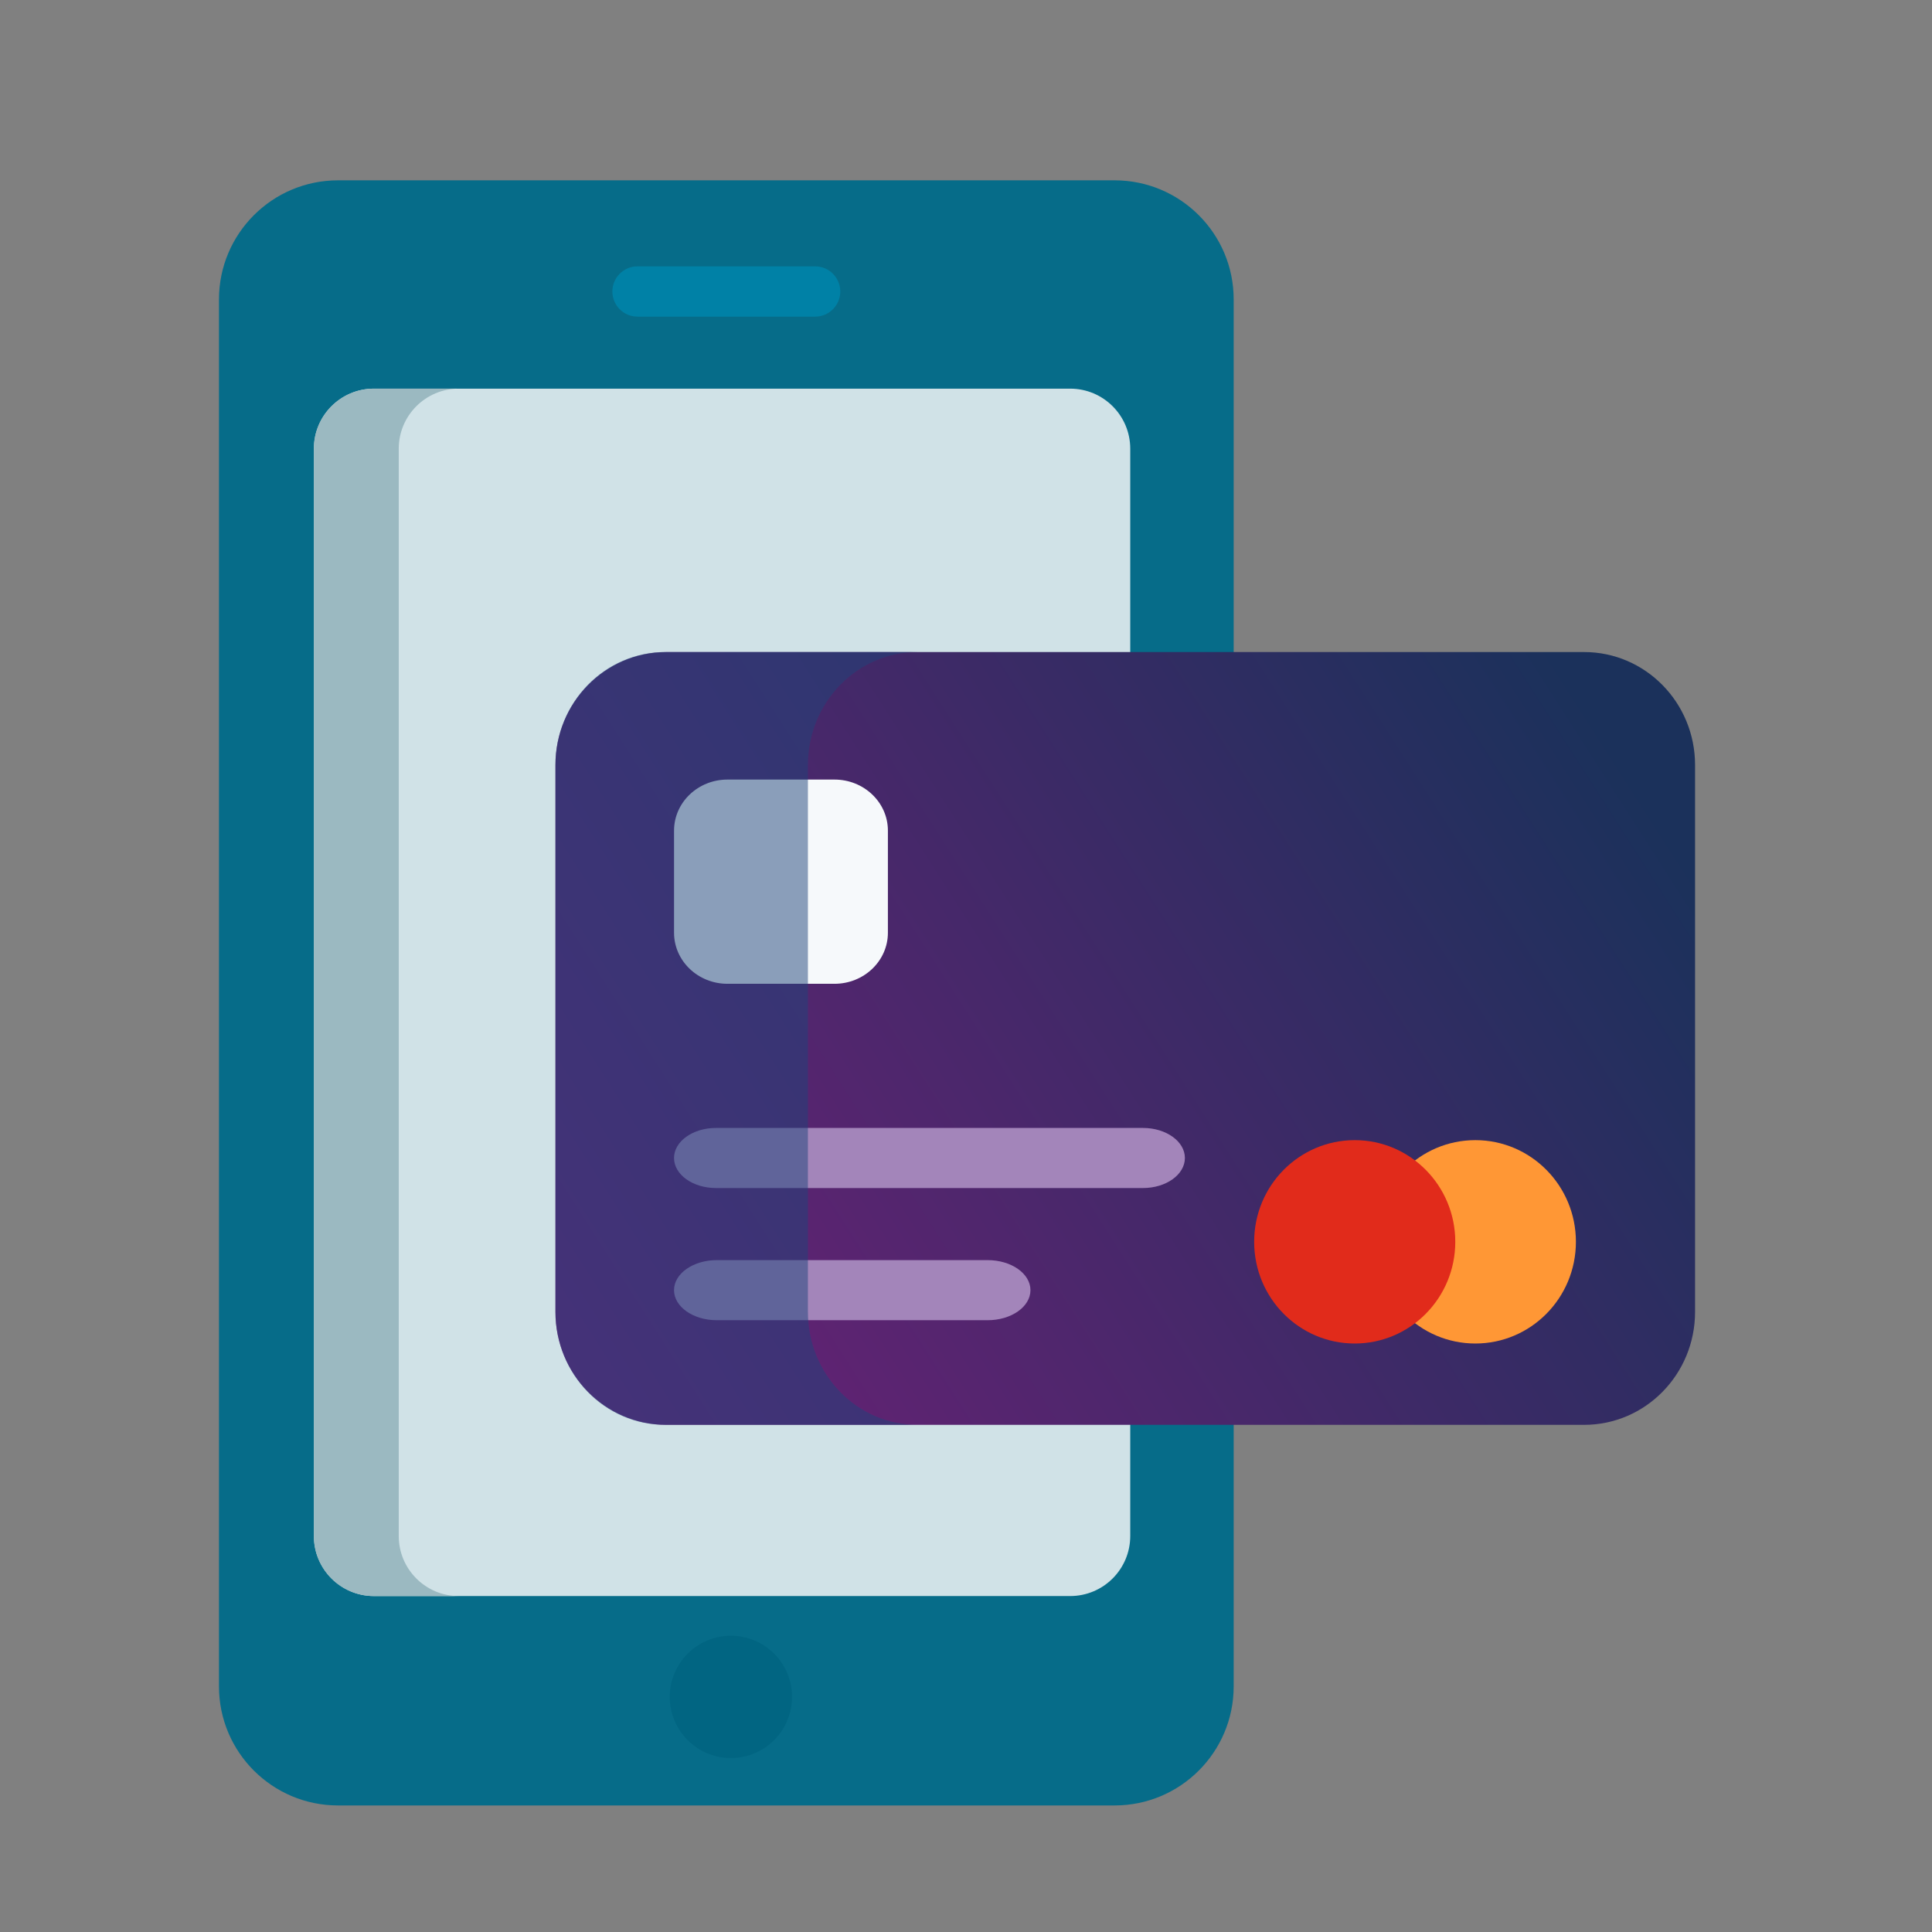 <?xml version="1.0" encoding="UTF-8"?>
<svg fill="none" viewBox="0 0 80 80" xmlns="http://www.w3.org/2000/svg">
<rect x="0" y="0" width="80" height="80" fill="#808080" stroke="none"/>
<path d="m46.153 74.76h-32.155c-2.724 0-4.931-2.208-4.931-4.931v-57.431c0-2.723 2.208-4.931 4.931-4.931h32.155c2.723 0 4.931 2.208 4.931 4.931v57.431c0 2.723-2.208 4.931-4.931 4.931z" fill="#006B8A" opacity=".951"/>
<path d="m44.313 16.093h-28.827c-1.373 0-2.487 1.113-2.487 2.487v45.022c0 1.374 1.114 2.487 2.487 2.487h28.827c1.374 0 2.488-1.113 2.488-2.487v-45.022c0-1.374-1.114-2.487-2.488-2.487z" fill="#D0E2E7"/>
<path d="m12.994 18.58v45.023c0 1.374 1.114 2.487 2.487 2.487h3.518c-1.374 0-2.488-1.113-2.488-2.487v-45.023c0-1.374 1.114-2.487 2.488-2.487h-3.518c-1.373 0-2.487 1.113-2.487 2.487z" fill="#9BB9C1"/>
<path d="m33.753 13.111h-7.355c-0.575 0-1.041-0.466-1.041-1.041 0-0.575 0.466-1.041 1.041-1.041h7.355c0.575 0 1.041 0.466 1.041 1.041 0 0.575-0.466 1.041-1.041 1.041z" fill="#0081A6"/>
<path d="m32.797 70.265c0 1.398-1.134 2.532-2.532 2.532s-2.532-1.133-2.532-2.532c0-1.398 1.133-2.532 2.532-2.532s2.532 1.133 2.532 2.532z" fill="#016582"/>
<path d="m47.136 30.752h-16.873c-0.535 0-1.011 0.344-1.178 0.853-0.27 0.824-0.922 1.476-1.746 1.746-0.509 0.167-0.853 0.642-0.853 1.178v13.27c0 0.535 0.344 1.011 0.853 1.178 0.824 0.27 1.476 0.922 1.746 1.746 0.167 0.509 0.642 0.853 1.178 0.853h16.873v-20.824z" fill="#A7E7D0"/>
<path d="m47.085 31.69c-3.638 1.623-6.085 5.233-6.085 9.474 0 4.266 2.481 7.871 6.153 9.48 0.125 0.055 0.063-0.361 0.063-0.361l-0.092-18.046s0.077-0.599-0.038-0.547z" fill="#78D0B1"/>
<path d="m47.188 45.816s-2.705 1.182-4.342 1.269c0.754 1.713 4.358 3.594 4.358 3.594l-0.016-4.863z" fill="#66B49D"/>
<path d="m65.595 59h-38.002c-2.537 0-4.594-2.094-4.594-4.678v-22.644c0-2.584 2.057-4.678 4.594-4.678h38.002c2.537 0 4.594 2.094 4.594 4.678v22.644c0 2.584-2.056 4.678-4.594 4.678z" fill="url(#a)"/>
<path d="m34.552 40.737h-4.428c-1.222 0-2.213-0.947-2.213-2.114v-4.229c0-1.167 0.991-2.114 2.213-2.114h4.429c1.222 0 2.213 0.947 2.213 2.114v4.229c-4e-4 1.167-0.991 2.114-2.214 2.114z" fill="#F6F9FB"/>
<path d="m65.255 51.421c0 2.326-1.865 4.211-4.164 4.211-2.3 0-4.165-1.885-4.165-4.211 0-2.326 1.865-4.21 4.165-4.21 2.3 0 4.164 1.885 4.164 4.21z" fill="#FF9735"/>
<path d="m60.26 51.421c0 2.326-1.864 4.211-4.164 4.211-2.3 0-4.164-1.885-4.164-4.211 0-2.326 1.864-4.21 4.164-4.21 2.3 0 4.164 1.885 4.164 4.21z" fill="#E12B1B"/>
<path d="m47.328 49.194h-17.682c-0.959 0-1.736-0.557-1.736-1.244 0-0.687 0.777-1.244 1.736-1.244h17.682c0.959 0 1.736 0.557 1.736 1.244 0 0.687-0.777 1.244-1.736 1.244z" fill="#A385BA"/>
<path d="m40.897 54.667h-11.215c-0.979 0-1.772-0.557-1.772-1.244 0-0.687 0.793-1.244 1.772-1.244h11.215c0.979 0 1.772 0.557 1.772 1.244 0 0.687-0.793 1.244-1.772 1.244z" fill="#A385BA"/>
<g opacity=".5" style="mix-blend-mode:multiply">
<path d="m33.454 54.322v-22.644c0-2.584 2.031-4.678 4.536-4.678h-10.453c-2.505 0-4.536 2.094-4.536 4.678v22.644c0 2.584 2.031 4.678 4.536 4.678h10.453c-2.505 0-4.536-2.094-4.536-4.678z" fill="#1E437A"/>
</g>
<defs>
<linearGradient id="a" x1="65.546" x2="22.713" y1="29.046" y2="56.469" gradientUnits="userSpaceOnUse">
<stop stop-color="#1B315B" offset="0"/>
<stop stop-color="#6D2077" offset="1"/>
</linearGradient>
</defs>
</svg>
